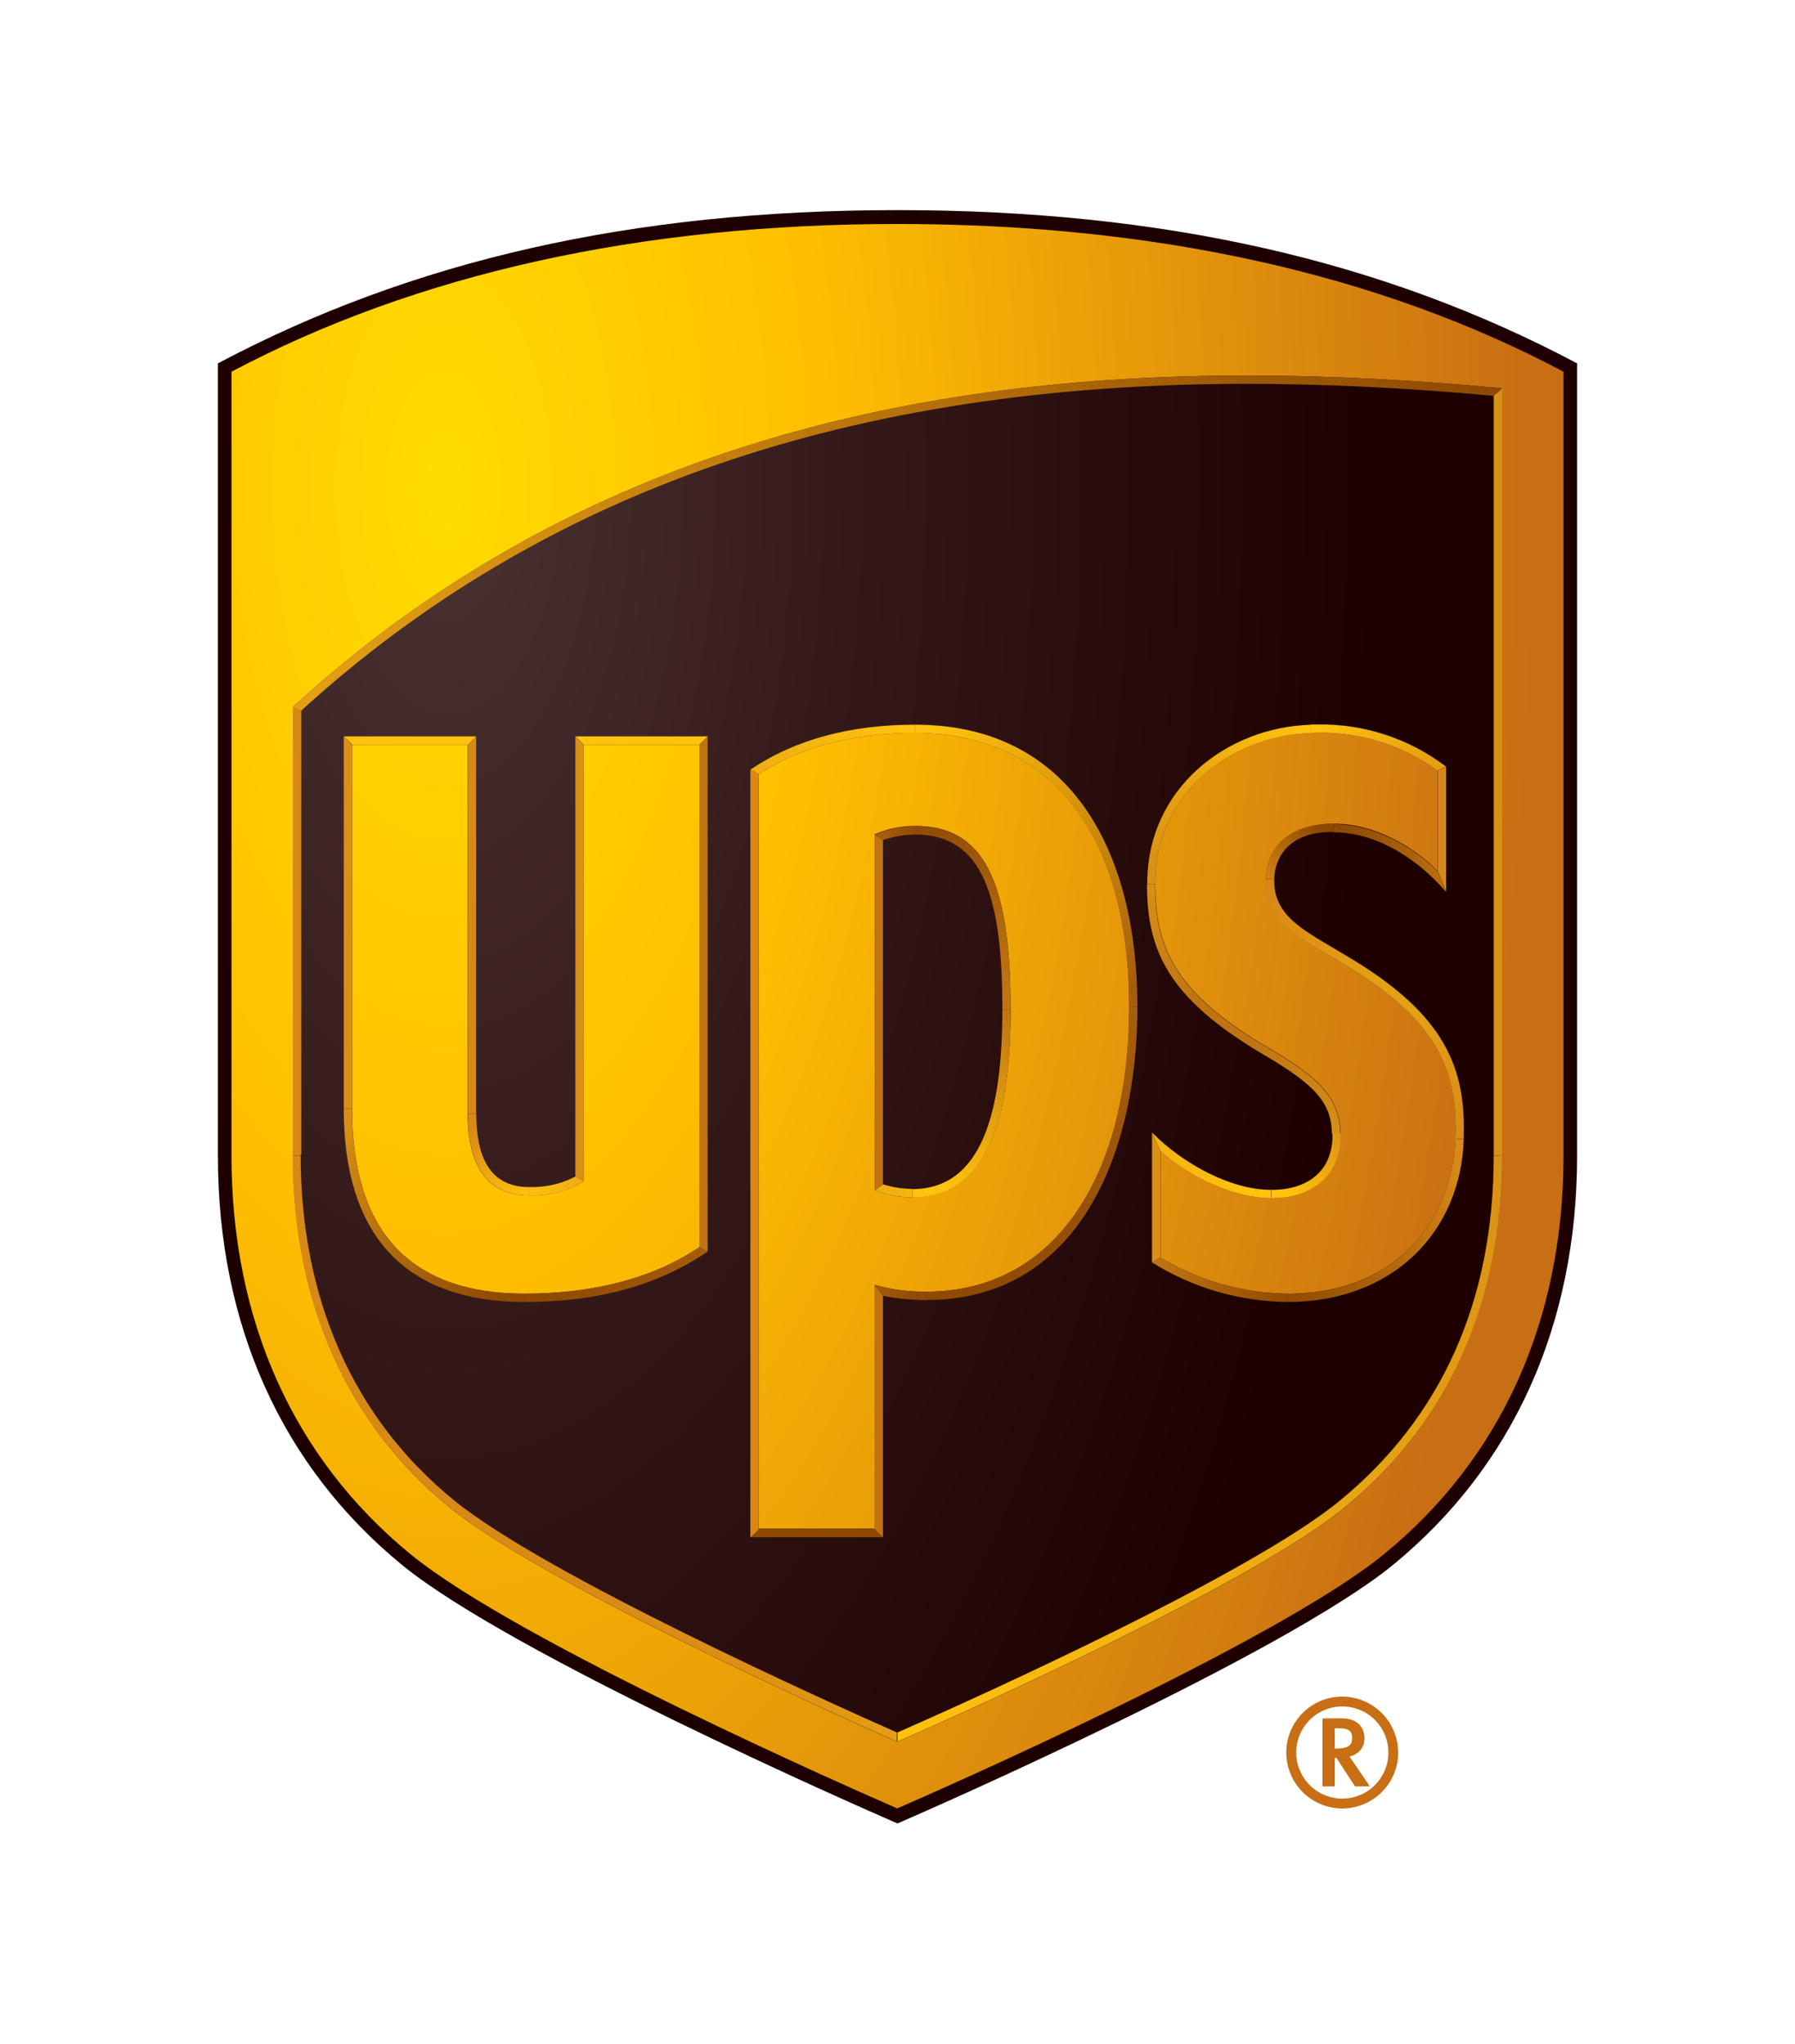 <?xml version="1.0" encoding="UTF-8"?> <svg xmlns="http://www.w3.org/2000/svg" xmlns:xlink="http://www.w3.org/1999/xlink" viewBox="0 0 264.12 300.73"><defs><style>.a{fill:none;}.b{fill:#1e0000;}.c{clip-path:url(#a);}.d{fill:url(#b);}.e{fill:#c86e14;}.f{clip-path:url(#c);}.g{fill:url(#d);}.h{clip-path:url(#e);}.i{fill:url(#f);}.j{clip-path:url(#g);}.k{fill:url(#h);}.l{clip-path:url(#i);}.m{fill:url(#j);}.n{clip-path:url(#k);}.o{fill:url(#l);}.p{clip-path:url(#m);}.q{fill:url(#n);}.r{clip-path:url(#o);}.s{fill:url(#p);}.t{clip-path:url(#q);}.u{fill:url(#r);}.v{clip-path:url(#s);}.w{fill:url(#t);}.x{clip-path:url(#u);}.y{fill:url(#v);}.z{clip-path:url(#w);}.aa{fill:url(#x);}.ab{clip-path:url(#y);}.ac{fill:url(#z);}.ad{clip-path:url(#aa);}.ae{fill:url(#ab);}.af{clip-path:url(#ac);}.ag{fill:url(#ad);}.ah{clip-path:url(#ae);}.ai{fill:url(#af);}.aj{clip-path:url(#ag);}.ak{fill:url(#ah);}.al{clip-path:url(#ai);}.am{fill:url(#aj);}.an{clip-path:url(#ak);}.ao{fill:url(#al);}.ap{fill:#8f4a02;}.aq{clip-path:url(#am);}.ar{fill:url(#an);}.as{clip-path:url(#ao);}.at{fill:url(#ap);}.au{clip-path:url(#aq);}.av{fill:url(#ar);}.aw{clip-path:url(#as);}.ax{fill:url(#at);}.ay{fill:#ffc20e;}.az{fill:#d78817;}.ba{fill:#d89016;}.bb{clip-path:url(#au);}.bc{fill:url(#av);}.bd{clip-path:url(#aw);}.be{fill:url(#ax);}.bf{clip-path:url(#ay);}.bg{fill:url(#az);}.bh{clip-path:url(#ba);}.bi{fill:url(#bb);}.bj{fill:#bf7312;}</style><clipPath id="a" transform="translate(-147.94 -49.53)"><path class="a" d="M182,104.23V219.55c0,24.26,9.11,44.56,26.34,58.68,15.76,12.92,65.87,34.91,71.62,37.41,5.75-2.5,55.86-24.49,71.62-37.41C368.85,264.11,378,243.81,378,219.55V104.23c-27.21-14.43-60.17-21.74-98-21.74s-70.74,7.31-98,21.74"></path></clipPath><radialGradient id="b" cx="24.17" cy="457.15" r="1" gradientTransform="translate(74604.54 -7743.36) rotate(90) scale(325.46 162.73)" gradientUnits="userSpaceOnUse"><stop offset="0" stop-color="#ffdc00"></stop><stop offset="0.35" stop-color="#ffbe00"></stop><stop offset="1" stop-color="#c86e14"></stop></radialGradient><clipPath id="c" transform="translate(-147.94 -49.53)"><path class="a" d="M276.63,172.34v52.37a16.27,16.27,0,0,0,5.53,1c9.81,0,14.49-9,14.49-27.64,0-19.09-4.09-27-14-27a14.87,14.87,0,0,0-6,1.22m-42.81,51V159.12h17v73.93c-6.51,4.42-15.25,6.85-25.68,6.85-16.86,0-25.41-9.15-25.41-27.21V159.12h17v54.32c0,4.84,1.17,12,9,12a14.24,14.24,0,0,0,8.07-2.09m25.76-59.9c6.18-4,13.67-6.06,23-6.06,20.34,0,31.52,15.43,31.52,40.28S303.21,239.6,284.3,239.6a27,27,0,0,1-7.67-1v35.88H259.58V163.46Zm85.6,52.9c-.12-5.35-3.15-8.25-10.64-12.65-14.06-8.25-16.58-15-16.61-24.1-.07-13.77,11.66-21.88,22.87-22.21a29.11,29.11,0,0,1,18.7,5.54v14.81c-3.55-3.64-9.31-7-15.27-7-4.82,0-9.85,2.08-10,8.14s4.85,8.66,11.21,12.38c14.24,8.37,17,15.89,16.66,25.83-.32,10.9-7.83,22.81-24.67,22.81a37.21,37.21,0,0,1-18.73-5.3V218.91c4.35,3.88,10.85,6.9,16.29,6.93H335c6.21,0,10.29-3.57,10.15-9.49M191.05,153.59v66c0,21.49,7.94,39.43,23,51.73,13.32,10.86,54.34,29.42,65.91,34.53,11.42-5,52.33-23.36,65.9-34.53,15.19-12.52,23.06-30,23.06-51.73V106.66c-12.1-1.13-24.67-1.87-37.47-1.87-47.48,0-98.37,10.2-140.45,48.8"></path></clipPath><radialGradient id="d" cx="24.17" cy="457.15" r="1" gradientTransform="translate(74029.76 -7682.77) rotate(90) scale(322.95 161.47)" gradientUnits="userSpaceOnUse"><stop offset="0" stop-color="#4b3333"></stop><stop offset="0.35" stop-color="#351a1a"></stop><stop offset="0.85" stop-color="#1e0000"></stop><stop offset="1" stop-color="#1e0000"></stop></radialGradient><clipPath id="e" transform="translate(-147.94 -49.53)"><path class="a" d="M191,219.55c0,21.49,8,39.43,23,51.73,13.33,10.86,54.35,29.42,65.92,34.53v-1.34c-9.61-4.25-51.65-23.14-65.14-34.14-14.78-12-22.6-29.6-22.6-50.78Z"></path></clipPath><linearGradient id="f" x1="23.83" y1="659.3" x2="24.83" y2="659.3" gradientTransform="matrix(-89.13, -86.07, -86.07, 89.13, 59152.59, -56407.62)" gradientUnits="userSpaceOnUse"><stop offset="0" stop-color="#e49f15"></stop><stop offset="0.02" stop-color="#e39c15"></stop><stop offset="0.18" stop-color="#dc9116"></stop><stop offset="0.4" stop-color="#d88a17"></stop><stop offset="1" stop-color="#d78817"></stop></linearGradient><clipPath id="g" transform="translate(-147.94 -49.53)"><path class="a" d="M367.73,219.55c0,21.34-7.6,38.43-22.61,50.78-13.05,10.75-52.5,28.58-65.12,34.14v1.34c11.42-5,52.33-23.36,65.89-34.53,15.2-12.52,23.07-30,23.07-51.73Z"></path></clipPath><linearGradient id="h" x1="23.55" y1="658.99" x2="24.55" y2="658.99" gradientTransform="matrix(89.13, -86.07, -86.07, -89.13, 54902.12, 61069.88)" gradientUnits="userSpaceOnUse"><stop offset="0" stop-color="#ffc20e"></stop><stop offset="1" stop-color="#d89016"></stop></linearGradient><clipPath id="i" transform="translate(-147.94 -49.53)"><path class="a" d="M191,153.59l1.23.54c35.51-32.37,81-48.12,139.22-48.12,11.36,0,23.23.58,36.24,1.76l1.23-1.11c-12.1-1.13-24.67-1.87-37.47-1.87-47.48,0-98.37,10.2-140.45,48.8"></path></clipPath><linearGradient id="j" x1="23.78" y1="658.7" x2="24.78" y2="658.7" gradientTransform="matrix(173.25, -60.33, -60.33, -173.25, 35814.11, 115712.96)" gradientUnits="userSpaceOnUse"><stop offset="0" stop-color="#e49f15"></stop><stop offset="0.98" stop-color="#8f4a02"></stop><stop offset="1" stop-color="#8f4a02"></stop></linearGradient><clipPath id="k" transform="translate(-147.94 -49.53)"><path class="a" d="M295.43,198.1c0,15.06-3,26.41-13.27,26.41v1.23c9.81,0,14.49-9,14.49-27.64Z"></path></clipPath><linearGradient id="l" x1="22.08" y1="659.08" x2="23.08" y2="659.08" gradientTransform="matrix(14.02, -27.87, -27.87, -14.02, 18341.58, 10079.69)" gradientUnits="userSpaceOnUse"><stop offset="0" stop-color="#ffc20e"></stop><stop offset="0.05" stop-color="#ffc20e"></stop><stop offset="0.95" stop-color="#bf7312"></stop><stop offset="1" stop-color="#bf7312"></stop></linearGradient><clipPath id="m" transform="translate(-147.94 -49.53)"><path class="a" d="M276.63,224.71a16.27,16.27,0,0,0,5.53,1v-1.23a14.56,14.56,0,0,1-4.3-.68Z"></path></clipPath><linearGradient id="n" x1="27.05" y1="669.25" x2="28.05" y2="669.25" gradientTransform="matrix(-5.57, -0.68, -0.68, 5.57, 891.1, -3487.09)" gradientUnits="userSpaceOnUse"><stop offset="0" stop-color="#ffc20e"></stop><stop offset="0.05" stop-color="#ffc20e"></stop><stop offset="0.95" stop-color="#f0af13"></stop><stop offset="1" stop-color="#f0af13"></stop></linearGradient><clipPath id="o" transform="translate(-147.94 -49.53)"><path class="a" d="M276.63,172.34l1.23.81a14.75,14.75,0,0,1,4.81-.81v-1.22a14.91,14.91,0,0,0-6,1.22"></path></clipPath><linearGradient id="p" x1="17.96" y1="651.38" x2="18.96" y2="651.38" gradientTransform="matrix(5.95, -1.56, -1.56, -5.95, 1186.47, 4075.59)" gradientUnits="userSpaceOnUse"><stop offset="0" stop-color="#a65e0c"></stop><stop offset="0.05" stop-color="#a65e0c"></stop><stop offset="0.95" stop-color="#8f4a02"></stop><stop offset="1" stop-color="#8f4a02"></stop></linearGradient><clipPath id="q" transform="translate(-147.94 -49.53)"><path class="a" d="M282.67,172.34c10,0,12.76,9.39,12.76,25.76h1.22c0-19.09-4.09-27-14-27Z"></path></clipPath><linearGradient id="r" x1="22.74" y1="660.71" x2="23.74" y2="660.71" gradientTransform="matrix(-13.75, -27.11, -27.11, 13.75, 18520.12, -8271.96)" gradientUnits="userSpaceOnUse"><stop offset="0" stop-color="#bf7312"></stop><stop offset="0.05" stop-color="#bf7312"></stop><stop offset="0.95" stop-color="#8f4a02"></stop><stop offset="1" stop-color="#8f4a02"></stop></linearGradient><clipPath id="s" transform="translate(-147.94 -49.53)"><path class="a" d="M316.71,179.61h1.23c-.08-13.77,11.65-21.88,22.86-22.21l0-1.22c-12.39.36-24.12,9.42-24.05,23.44"></path></clipPath><linearGradient id="t" x1="25.63" y1="659.91" x2="26.63" y2="659.91" gradientTransform="matrix(-24.9, 22.5, 22.5, 24.9, -13868.97, -16853.19)" gradientUnits="userSpaceOnUse"><stop offset="0" stop-color="#ffc20e"></stop><stop offset="0.05" stop-color="#ffc20e"></stop><stop offset="0.95" stop-color="#d89016"></stop><stop offset="1" stop-color="#d89016"></stop></linearGradient><clipPath id="u" transform="translate(-147.94 -49.53)"><path class="a" d="M334.22,178.89l1.22,0c0-1.63.8-6.95,8.63-6.95l.17-1.21h-.15c-4.78,0-9.71,2.14-9.87,8.14"></path></clipPath><linearGradient id="v" x1="19.8" y1="656.86" x2="20.8" y2="656.86" gradientTransform="matrix(9.74, -8.47, -8.47, -9.74, 5703.72, 6745.36)" gradientUnits="userSpaceOnUse"><stop offset="0" stop-color="#d78817"></stop><stop offset="0.05" stop-color="#d78817"></stop><stop offset="0.95" stop-color="#8f4a02"></stop><stop offset="1" stop-color="#8f4a02"></stop></linearGradient><clipPath id="w" transform="translate(-147.94 -49.53)"><path class="a" d="M344.07,172c7.05,0,13.07,4.59,16.66,8.8l-1.22-3c-3.56-3.65-9.32-6.95-15.27-7l-.17,1.23Z"></path></clipPath><linearGradient id="x" x1="23.79" y1="662.23" x2="24.79" y2="662.23" gradientTransform="matrix(-17.08, -8.89, -8.89, 17.08, 6654.59, -10917.77)" gradientUnits="userSpaceOnUse"><stop offset="0" stop-color="#bf7312"></stop><stop offset="0.95" stop-color="#8f4a02"></stop><stop offset="1" stop-color="#8f4a02"></stop></linearGradient><clipPath id="y" transform="translate(-147.94 -49.53)"><path class="a" d="M340.77,156.17l0,1.22a29.11,29.11,0,0,1,18.7,5.54l1.22-.61a30.34,30.34,0,0,0-18.88-6.18l-1.08,0"></path></clipPath><linearGradient id="z" x1="23.72" y1="656.1" x2="24.72" y2="656.1" gradientTransform="matrix(19.88, 6.42, 6.42, -19.88, -4342.81, 13045)" gradientUnits="userSpaceOnUse"><stop offset="0" stop-color="#ffc20e"></stop><stop offset="0.05" stop-color="#ffc20e"></stop><stop offset="0.95" stop-color="#e49f15"></stop><stop offset="1" stop-color="#e49f15"></stop></linearGradient><clipPath id="aa" transform="translate(-147.94 -49.53)"><path class="a" d="M337.41,239.9v1.22c15.45,0,25.49-10.28,25.91-24l-1.23,0c-.32,10.89-7.84,22.8-24.68,22.8"></path></clipPath><linearGradient id="ab" x1="25.58" y1="457.64" x2="26.58" y2="457.64" gradientTransform="matrix(-25.24, 24.71, 24.71, 25.24, -10301.28, -11964.31)" xlink:href="#v"></linearGradient><clipPath id="ac" transform="translate(-147.94 -49.53)"><path class="a" d="M317.45,235.3a38.31,38.31,0,0,0,20,5.82V239.9a37.33,37.33,0,0,1-18.73-5.29Z"></path></clipPath><linearGradient id="ad" x1="23.62" y1="454.14" x2="24.62" y2="454.14" gradientTransform="matrix(19.98, 5.77, 5.77, -19.98, -2772.91, 9170.45)" xlink:href="#x"></linearGradient><clipPath id="ae" transform="translate(-147.94 -49.53)"><path class="a" d="M318.68,218.91c4.35,3.88,10.85,6.9,16.29,6.94v-1.23c-6.06,0-13.07-3.94-17.52-8.44l1.23,2.74Z"></path></clipPath><linearGradient id="af" x1="23.88" y1="661.91" x2="24.88" y2="661.91" gradientTransform="matrix(-17.97, -8.73, -8.73, 17.97, 6540.38, -11461.58)" gradientUnits="userSpaceOnUse"><stop offset="0" stop-color="#ffc20e"></stop><stop offset="0.05" stop-color="#ffc20e"></stop><stop offset="1" stop-color="#f0af13"></stop></linearGradient><clipPath id="ag" transform="translate(-147.94 -49.53)"><path class="a" d="M344,216.38c.14,5.44-3.67,8.28-9,8.24v1.23c6.25,0,10.36-3.56,10.21-9.5l-1.22,0Z"></path></clipPath><linearGradient id="ah" x1="20.06" y1="657.43" x2="21.06" y2="657.43" gradientTransform="matrix(10.27, -9.44, -9.44, -10.27, 6336.2, 7165.65)" xlink:href="#t"></linearGradient><clipPath id="ai" transform="translate(-147.94 -49.53)"><path class="a" d="M316.71,179.61c0,9.54,2.85,16.72,17.21,25.14,7.68,4.51,9.93,7.12,10,11.63l1.23,0c-.13-5.36-3.16-8.26-10.65-12.66-14.05-8.25-16.58-15-16.6-24.1h-1.23Z"></path></clipPath><linearGradient id="aj" x1="24.68" y1="657.57" x2="25.68" y2="657.57" gradientTransform="matrix(26.55, 38.2, 38.2, -26.55, -25454.26, 16692.98)" gradientUnits="userSpaceOnUse"><stop offset="0" stop-color="#d89016"></stop><stop offset="0.4" stop-color="#bf7312"></stop><stop offset="0.6" stop-color="#bf7312"></stop><stop offset="1" stop-color="#d89016"></stop></linearGradient><clipPath id="ak" transform="translate(-147.94 -49.53)"><path class="a" d="M345.43,191.26c14.23,8.37,17,15.89,16.66,25.84l1.22,0c.34-10.16-2.44-18.21-17.27-26.93-6-3.65-10.76-5.64-10.6-11.29l-1.23,0c-.17,6.2,4.85,8.65,11.21,12.37"></path></clipPath><linearGradient id="al" x1="24.63" y1="657.84" x2="25.63" y2="657.84" gradientTransform="matrix(28.38, 38.78, 38.78, -28.38, -25873.7, 17893.63)" gradientUnits="userSpaceOnUse"><stop offset="0" stop-color="#d78817"></stop><stop offset="0.4" stop-color="#e49f15"></stop><stop offset="0.6" stop-color="#e49f15"></stop><stop offset="1" stop-color="#d78817"></stop></linearGradient><clipPath id="am" transform="translate(-147.94 -49.53)"><path class="a" d="M277.86,240.21a31,31,0,0,0,6.44.62v-1.22a27,27,0,0,1-7.67-1l1.23,1.57Z"></path></clipPath><linearGradient id="an" x1="22.07" y1="449.68" x2="23.07" y2="449.68" gradientTransform="matrix(7.83, 1.21, 1.21, -7.83, -441.23, 3732.57)" xlink:href="#p"></linearGradient><clipPath id="ao" transform="translate(-147.94 -49.53)"><path class="a" d="M314.07,197.67c0,24.89-10.85,41.93-29.77,41.93v1.23c22,0,31-21,31-43.16Z"></path></clipPath><linearGradient id="ap" x1="25.1" y1="659.04" x2="26.1" y2="659.04" gradientTransform="matrix(-30.93, 43.21, 43.21, 30.93, -27383.64, -21273.35)" xlink:href="#p"></linearGradient><clipPath id="aq" transform="translate(-147.94 -49.53)"><path class="a" d="M258.35,162.78l1.23.67c6.18-4,13.68-6.06,23-6.06v-1.22c-9.44,0-17.66,2.16-24.2,6.61"></path></clipPath><linearGradient id="ar" x1="25.47" y1="660.95" x2="26.47" y2="660.95" gradientTransform="matrix(-24.28, 6.28, 6.28, 24.28, -3249.63, -16053.86)" xlink:href="#n"></linearGradient><clipPath id="as" transform="translate(-147.94 -49.53)"><path class="a" d="M282.56,157.39c20.34,0,31.52,15.43,31.52,40.28h1.22c0-22-9.2-41.5-32.74-41.5v1.22Z"></path></clipPath><linearGradient id="at" x1="24.54" y1="657.8" x2="25.54" y2="657.8" gradientTransform="matrix(32.62, 41.6, 41.6, -32.62, -27883.22, 20592.53)" gradientUnits="userSpaceOnUse"><stop offset="0" stop-color="#ffc20e"></stop><stop offset="0.05" stop-color="#ffc20e"></stop><stop offset="0.95" stop-color="#a65e0c"></stop><stop offset="1" stop-color="#a65e0c"></stop></linearGradient><clipPath id="au" transform="translate(-147.94 -49.53)"><path class="a" d="M198.52,212.69c0,18,8.45,28.43,26.64,28.43V239.9c-16.87,0-25.42-9.15-25.42-27.21Z"></path></clipPath><linearGradient id="av" x1="24.61" y1="657.62" x2="25.61" y2="657.62" gradientTransform="matrix(26.55, 28.57, 28.57, -26.55, -19243.67, 16968.86)" gradientUnits="userSpaceOnUse"><stop offset="0" stop-color="#d89016"></stop><stop offset="0.05" stop-color="#d89016"></stop><stop offset="0.95" stop-color="#8f4a02"></stop><stop offset="1" stop-color="#8f4a02"></stop></linearGradient><clipPath id="aw" transform="translate(-147.94 -49.53)"><path class="a" d="M225.16,239.9v1.22c10.88,0,19.68-2.51,26.9-7.42l-1.23-.65c-6.51,4.42-15.25,6.84-25.68,6.84"></path></clipPath><linearGradient id="ax" x1="25.33" y1="458.69" x2="26.33" y2="458.69" gradientTransform="matrix(-27.01, 6.99, 6.99, 27.01, -2268.49, -12334.9)" xlink:href="#p"></linearGradient><clipPath id="ay" transform="translate(-147.94 -49.53)"><path class="a" d="M225.76,224.21v1.23a14.21,14.21,0,0,0,8.06-2.09l-1.22-.68a13.9,13.9,0,0,1-6.84,1.54"></path></clipPath><linearGradient id="az" x1="19.62" y1="451.27" x2="20.62" y2="451.27" gradientTransform="matrix(8.09, -1.99, -1.99, -8.09, 963.35, 3912.92)" xlink:href="#n"></linearGradient><clipPath id="ba" transform="translate(-147.94 -49.53)"><path class="a" d="M216.78,213.44c0,4.84,1.17,12,9,12v-1.23c-6,0-7.76-4.84-7.76-10.77Z"></path></clipPath><linearGradient id="bb" x1="21.98" y1="662.29" x2="22.98" y2="662.29" gradientTransform="matrix(-8.85, -12.09, -12.09, 8.85, 8427.44, -5369.12)" gradientUnits="userSpaceOnUse"><stop offset="0" stop-color="#ffc20e"></stop><stop offset="0.05" stop-color="#ffc20e"></stop><stop offset="0.95" stop-color="#d78817"></stop><stop offset="1" stop-color="#d78817"></stop></linearGradient></defs><path class="b" d="M280,80.45c-39.2,0-71.52,7.45-100,22.55V219.55c0,24.9,9.37,45.73,27.09,60.26,16,13.09,67.11,35.53,72.91,38.05,5.8-2.52,56.94-25,72.91-38.05C370.63,265.28,380,244.44,380,219.55V103c-28.48-15.1-60.8-22.55-100-22.55" transform="translate(-147.94 -49.53)"></path><g class="c"><path class="d" d="M182,82.49H378V315.64H182Z" transform="translate(-147.94 -49.53)"></path></g><path class="e" d="M342.53,302.4v10h1.81v-4.18h.26c.13.21,2.72,4.18,2.72,4.18h2.18l-3-4.41a2.67,2.67,0,0,0,2.22-2.66c0-1.42-.88-2.94-3.34-2.94Zm2.63,1.46c1.53,0,1.74.75,1.74,1.41,0,.94-.4,1.57-2.34,1.57h-.22v-3Zm7.07,3.57a6.78,6.78,0,1,1-6.78-6.79,6.77,6.77,0,0,1,6.78,6.79m-6.79-8.24a8.23,8.23,0,1,0,8.23,8.24,8.25,8.25,0,0,0-8.23-8.24" transform="translate(-147.94 -49.53)"></path><g class="f"><path class="g" d="M191,104.79H369v201H191Z" transform="translate(-147.94 -49.53)"></path></g><g class="h"><path class="i" d="M237.07,350.26l-89.13-86.07,86-89.09,89.13,86.08" transform="translate(-147.94 -49.53)"></path></g><g class="j"><path class="k" d="M236.9,261.18,326,175.1l86,89.08-89.13,86.08" transform="translate(-147.94 -49.53)"></path></g><g class="l"><path class="m" d="M175.72,110.13l174-60.6,34.57,99.26-174,60.59" transform="translate(-147.94 -49.53)"></path></g><g class="n"><path class="o" d="M271.07,220.16l14-27.87,22.66,11.39-14,27.87" transform="translate(-147.94 -49.53)"></path></g><g class="p"><path class="q" d="M282.08,226.41l-5.68-.7.31-2.55,5.68.7" transform="translate(-147.94 -49.53)"></path></g><g class="r"><path class="s" d="M276.13,171.25l6.15-1.62.89,3.39L277,174.63" transform="translate(-147.94 -49.53)"></path></g><g class="t"><path class="u" d="M285.53,203.74l-13.75-27.1,22-11.17,13.75,27.11" transform="translate(-147.94 -49.53)"></path></g><g class="v"><path class="w" d="M352.47,169.07l-25,22.56L305,166.7l25-22.56" transform="translate(-147.94 -49.53)"></path></g><g class="x"><path class="y" d="M330.17,174.26l9.75-8.48,8.37,9.62-9.76,8.48" transform="translate(-147.94 -49.53)"></path></g><g class="z"><path class="aa" d="M357.18,187.58l-17.21-9,7.65-14.7,17.21,9" transform="translate(-147.94 -49.53)"></path></g><g class="ab"><path class="ac" d="M342.65,150.31l20.06,6.48-3.87,12-20-6.48" transform="translate(-147.94 -49.53)"></path></g><g class="ad"><path class="ae" d="M375.32,229.36,350.1,254.07l-24.7-25.21,25.23-24.71" transform="translate(-147.94 -49.53)"></path></g><g class="af"><path class="ag" d="M319,229.28l20.16,5.83-3.27,11.33-20.17-5.82" transform="translate(-147.94 -49.53)"></path></g><g class="ah"><path class="ai" d="M331.64,232.73l-18-8.73,7.15-14.7,18,8.72" transform="translate(-147.94 -49.53)"></path></g><g class="aj"><path class="ak" d="M330.23,220.72l10.36-9.53,9.49,10.32L339.72,231" transform="translate(-147.94 -49.53)"></path></g><g class="al"><path class="am" d="M335.91,166.26l26.51,38.15L326,229.73l-26.51-38.15" transform="translate(-147.94 -49.53)"></path></g><g class="an"><path class="ao" d="M353.32,164.78l28.56,39-37.51,27.44-28.55-39" transform="translate(-147.94 -49.53)"></path></g><path class="ap" d="M276.63,274.52H259.58l-1.22,1.22h19.49" transform="translate(-147.94 -49.53)"></path><g class="aq"><path class="ar" d="M276.81,237.48l7.82,1.21-.51,3.3-7.82-1.21" transform="translate(-147.94 -49.53)"></path></g><g class="as"><path class="at" d="M335.73,212.3l-30.94,43.2-40.91-29.29L294.81,183" transform="translate(-147.94 -49.53)"></path></g><g class="au"><path class="av" d="M284.32,163l-24.45,6.32-3.28-12.7L281,150.3" transform="translate(-147.94 -49.53)"></path></g><g class="aw"><path class="ax" d="M302.84,140.27l32.61,41.6L295,213.57,262.4,172" transform="translate(-147.94 -49.53)"></path></g><path class="ay" d="M216.78,159.12h-17l-1.23-1.23H218Zm34.06,0h-17l-1.22-1.23h19.46Z" transform="translate(-147.94 -49.53)"></path><path class="az" d="M191.05,219.55v-66l1.22.54v65.43Zm169.68-38.79V162.32l-1.22.61v14.81l1.22,3ZM218,213.44V157.89l-1.23,1.23v54.32Z" transform="translate(-147.94 -49.53)"></path><path class="ba" d="M367.73,219.55V107.77l1.23-1.11V219.55Zm-50.28-3.37V235.3l1.23-.7V218.91l-1.23-2.73Zm-83.63,7.17V159.12l-1.22-1.23v64.79Zm-34.08-10.66V159.12l-1.22-1.23v54.8Z" transform="translate(-147.94 -49.53)"></path><g class="bb"><path class="bc" d="M212.81,199.4,239.34,228l-28.48,26.46-26.53-28.55" transform="translate(-147.94 -49.53)"></path></g><g class="bd"><path class="be" d="M254,240.61l-27.17,7-3.64-14.08,27.17-7" transform="translate(-147.94 -49.53)"></path></g><g class="bf"><path class="bg" d="M225.12,222.84l8.24-2,1.1,4.47-8.24,2" transform="translate(-147.94 -49.53)"></path></g><g class="bh"><path class="bi" d="M219.91,229.72l-8.85-12.09,11.57-8.47,8.84,12.09" transform="translate(-147.94 -49.53)"></path></g><path class="az" d="M258.35,162.78v113l1.23-1.22V163.45" transform="translate(-147.94 -49.53)"></path><path class="bj" d="M277.86,223.83V173.15l-1.23-.81V224.7Zm0,16.38v35.54l-1.23-1.22v-35.9Zm-25.8-6.51V157.89l-1.22,1.23v73.93" transform="translate(-147.94 -49.53)"></path></svg> 